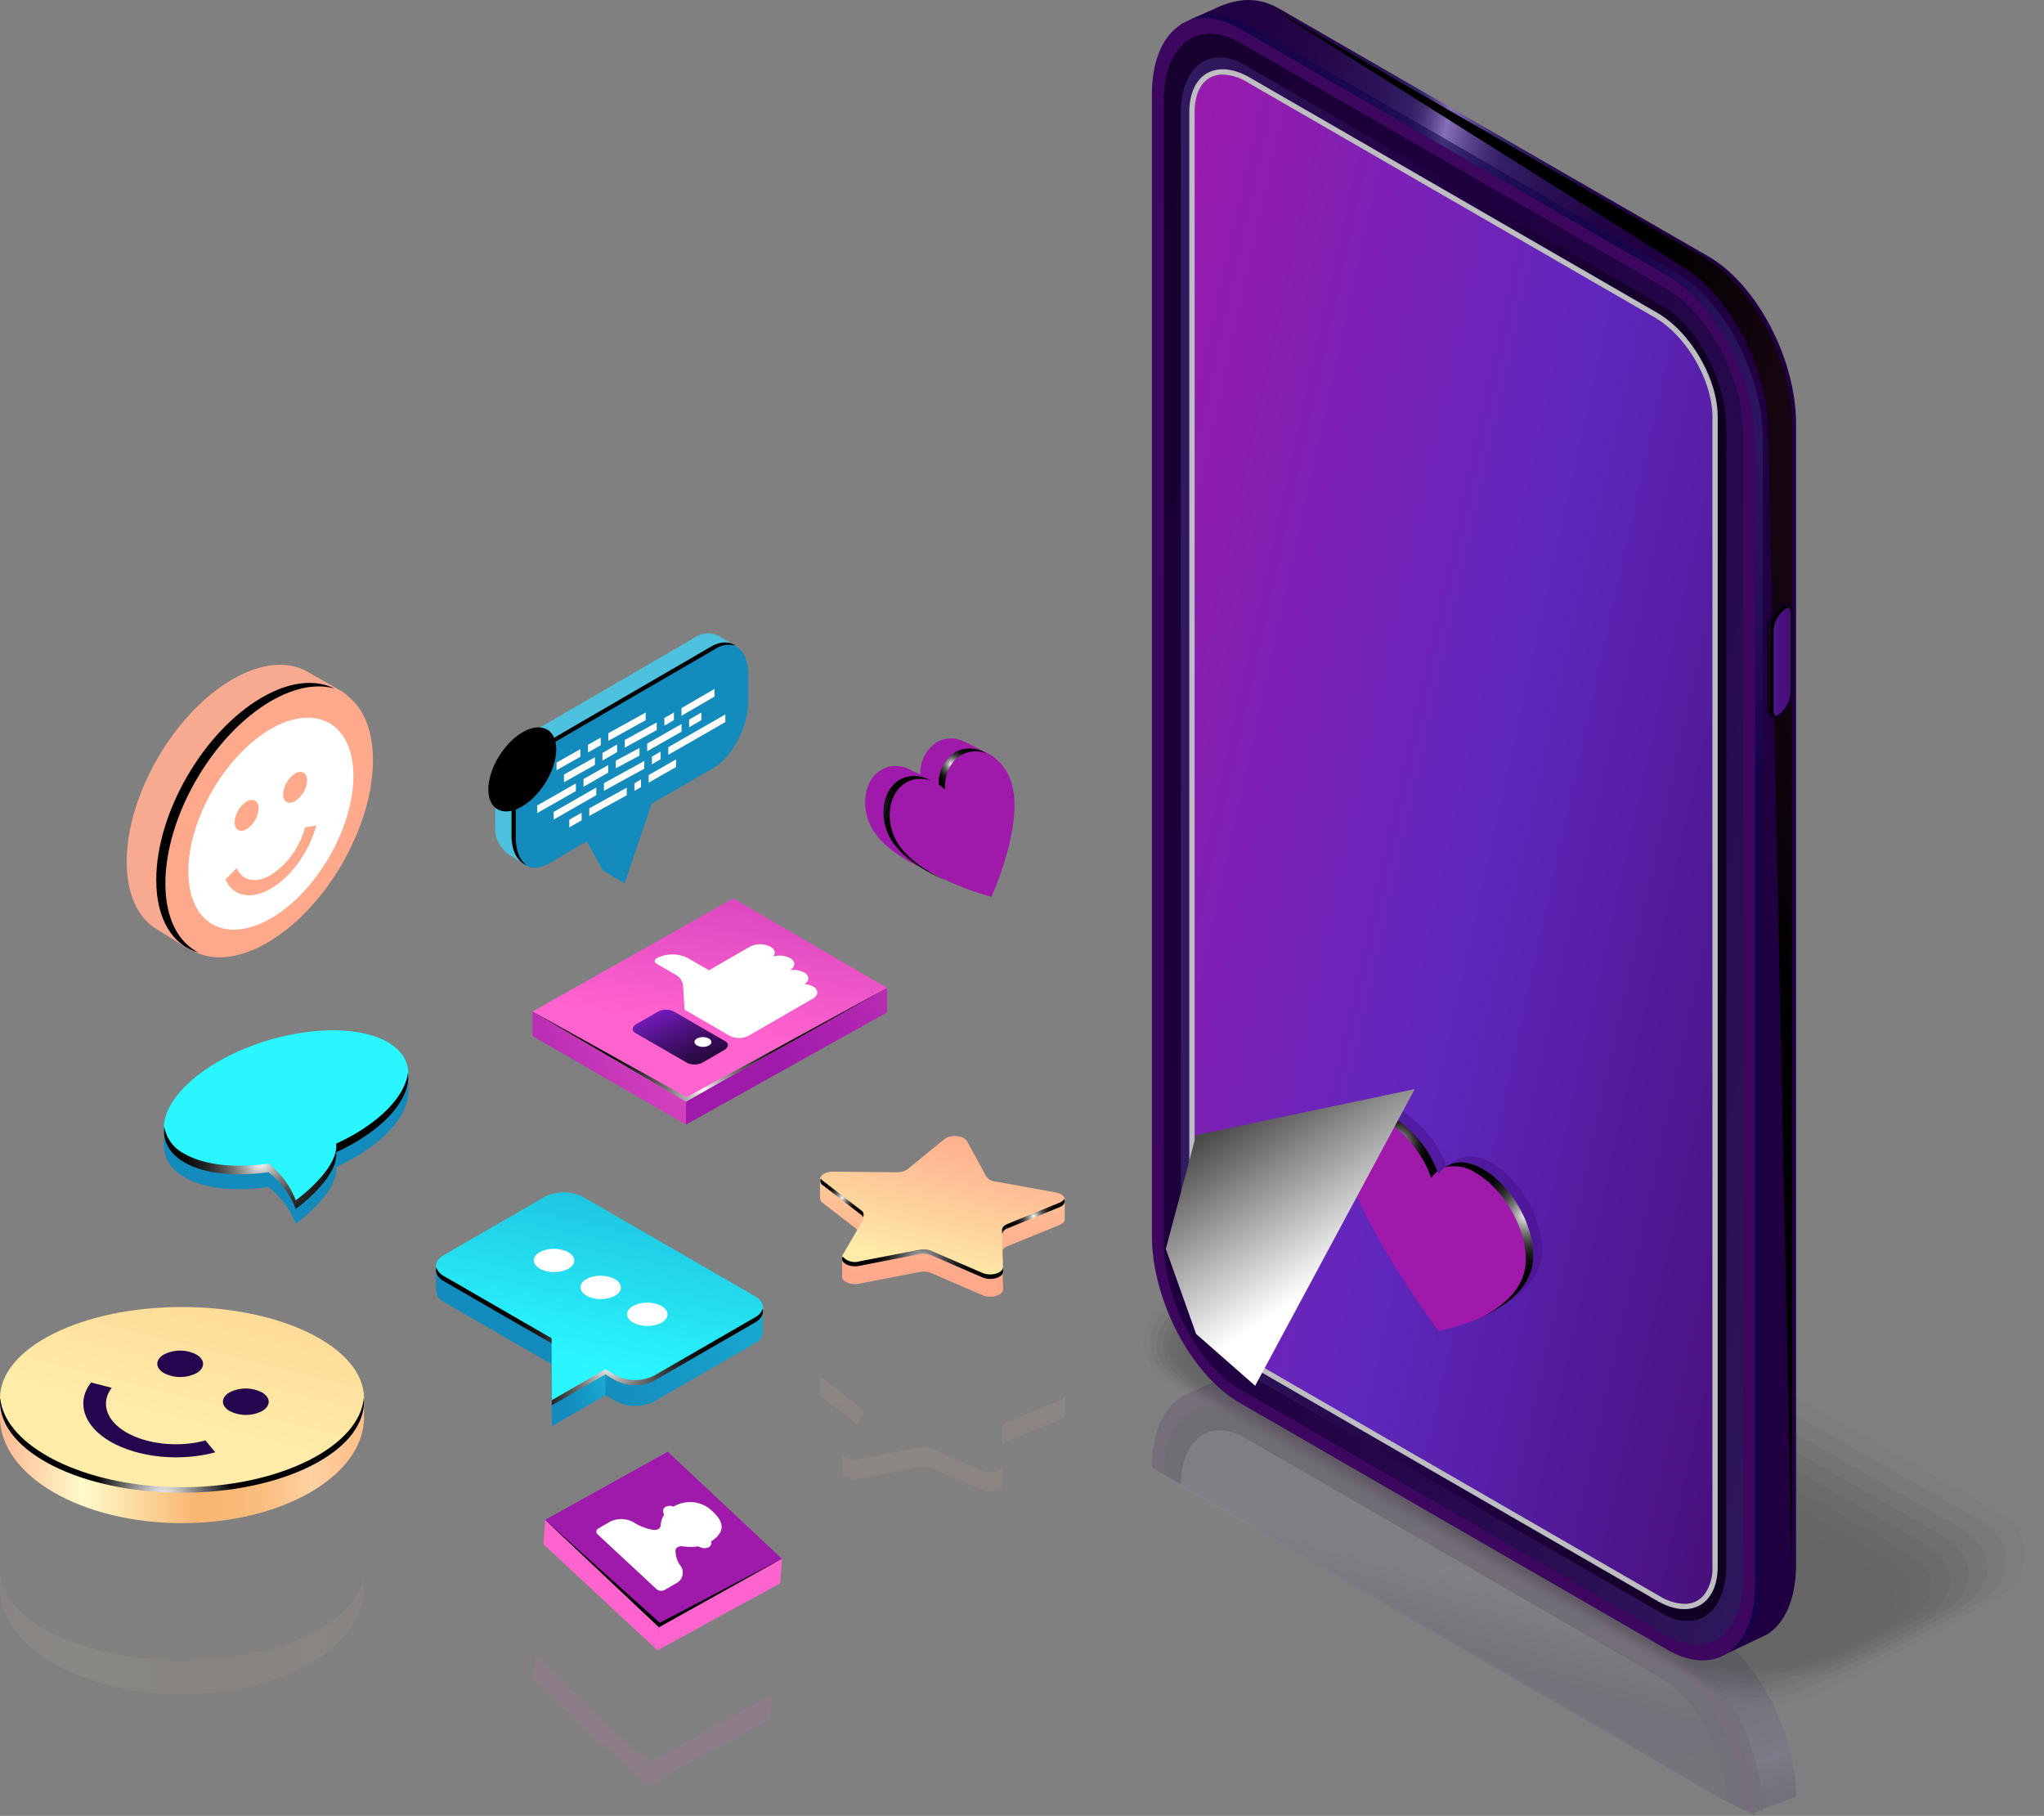<svg xmlns="http://www.w3.org/2000/svg" xmlns:xlink="http://www.w3.org/1999/xlink" width="354.663" height="315.068" viewBox="0 0 354.663 315.068">
  <rect x="0" y="0" width="354.663" height="315.068" fill="#808080" stroke="none"/>
  <defs>
    <linearGradient id="linear-gradient" x1="138.917" y1="0.885" x2="138.091" y2="0.03" gradientUnits="objectBoundingBox">
      <stop offset="0.035" stop-color="#f7aa90"/>
      <stop offset="0.232" stop-color="#f9b996"/>
      <stop offset="0.61" stop-color="#fee1a6"/>
      <stop offset="0.631" stop-color="#ffe4a7"/>
      <stop offset="0.874" stop-color="#f7aa90"/>
    </linearGradient>
    <linearGradient id="linear-gradient-2" x1="102.497" y1="0.586" x2="103.616" y2="0.005" gradientUnits="objectBoundingBox">
      <stop offset="0.035" stop-color="#ffa98c"/>
      <stop offset="0.317" stop-color="#feb892"/>
      <stop offset="0.86" stop-color="#fee0a3"/>
      <stop offset="1" stop-color="#feeca8"/>
    </linearGradient>
    <radialGradient id="radial-gradient" cx="0.244" cy="0.449" r="0.424" gradientTransform="matrix(-1.514, 0, 0, 1, 432.493, 0)" gradientUnits="objectBoundingBox">
      <stop offset="0" stop-color="#fff"/>
      <stop offset="0.066" stop-color="#d8d8d8"/>
      <stop offset="0.162" stop-color="#a5a5a5"/>
      <stop offset="0.262" stop-color="#797979"/>
      <stop offset="0.366" stop-color="#545454"/>
      <stop offset="0.473" stop-color="#353535"/>
      <stop offset="0.585" stop-color="#1d1d1d"/>
      <stop offset="0.704" stop-color="#0d0d0d"/>
      <stop offset="0.835" stop-color="#030303"/>
      <stop offset="1"/>
    </radialGradient>
    <linearGradient id="linear-gradient-3" x1="-23.507" y1="35.685" x2="-21.198" y2="34.747" gradientUnits="objectBoundingBox">
      <stop offset="0.035" stop-color="#9f19ab"/>
      <stop offset="0.244" stop-color="#ae24b0"/>
      <stop offset="0.645" stop-color="#d643bf"/>
      <stop offset="1" stop-color="#ff63ce"/>
    </linearGradient>
    <linearGradient id="linear-gradient-4" x1="-26.995" y1="25.618" x2="-23.662" y2="24.958" xlink:href="#linear-gradient-3"/>
    <linearGradient id="linear-gradient-5" x1="-23.441" y1="35.515" x2="-21.133" y2="34.577" xlink:href="#linear-gradient-3"/>
    <linearGradient id="linear-gradient-6" x1="-26.925" y1="25.499" x2="-23.592" y2="24.839" xlink:href="#linear-gradient-3"/>
    <linearGradient id="linear-gradient-7" x1="-11.502" y1="17.448" x2="-12.126" y2="19.053" xlink:href="#linear-gradient-3"/>
    <radialGradient id="radial-gradient-2" cx="0.415" cy="0.884" r="0.822" gradientTransform="matrix(0.453, 0.062, -0.036, 1.279, -5.532, -7.892)" xlink:href="#radial-gradient"/>
    <linearGradient id="linear-gradient-8" x1="0.339" y1="0.571" x2="2.458" y2="-0.363" xlink:href="#linear-gradient-3"/>
    <linearGradient id="linear-gradient-9" x1="-0.88" y1="0.92" x2="1.939" y2="0.062" xlink:href="#linear-gradient-3"/>
    <linearGradient id="linear-gradient-10" x1="1.075" y1="-1.413" x2="0.456" y2="0.645" xlink:href="#linear-gradient-3"/>
    <radialGradient id="radial-gradient-3" cx="0.435" cy="0.887" r="1.15" gradientTransform="translate(0.34) scale(0.321 1)" xlink:href="#radial-gradient"/>
    <linearGradient id="linear-gradient-11" x1="0.134" y1="0.045" x2="1.716" y2="2.012" gradientUnits="objectBoundingBox">
      <stop offset="0" stop-color="#7c1dc9"/>
      <stop offset="0.03" stop-color="#741bbc"/>
      <stop offset="0.162" stop-color="#55148b"/>
      <stop offset="0.297" stop-color="#3b0d60"/>
      <stop offset="0.433" stop-color="#25083d"/>
      <stop offset="0.57" stop-color="#150422"/>
      <stop offset="0.709" stop-color="#09020f"/>
      <stop offset="0.851" stop-color="#020003"/>
      <stop offset="1"/>
    </linearGradient>
    <linearGradient id="linear-gradient-12" x1="0.005" y1="0.5" x2="0.989" y2="0.5" gradientUnits="objectBoundingBox">
      <stop offset="0" stop-color="#ffbb96"/>
      <stop offset="0.227" stop-color="#fffbc9"/>
      <stop offset="0.54" stop-color="#f9b673"/>
      <stop offset="0.639" stop-color="#f9b876"/>
      <stop offset="0.725" stop-color="#fabe81"/>
      <stop offset="0.806" stop-color="#fcc892"/>
      <stop offset="0.859" stop-color="#fed2a3"/>
      <stop offset="0.97" stop-color="#ffc28c"/>
    </linearGradient>
    <linearGradient id="linear-gradient-13" x1="1.393" y1="-1.293" x2="0.448" y2="0.605" gradientUnits="objectBoundingBox">
      <stop offset="0.035" stop-color="#ffba78"/>
      <stop offset="0.395" stop-color="#fec986"/>
      <stop offset="1" stop-color="#feeca8"/>
    </linearGradient>
    <linearGradient id="linear-gradient-14" x1="-0.014" y1="0.502" x2="1.039" y2="0.502" xlink:href="#linear-gradient-12"/>
    <radialGradient id="radial-gradient-4" cx="0.302" cy="1.074" r="0.742" gradientTransform="translate(0.369) scale(0.261 1)" gradientUnits="objectBoundingBox">
      <stop offset="0" stop-color="#fff"/>
      <stop offset="1"/>
    </radialGradient>
    <linearGradient id="linear-gradient-16" x1="33.994" y1="11.417" x2="34.752" y2="10.416" gradientUnits="objectBoundingBox">
      <stop offset="0.035" stop-color="#9f19ab"/>
      <stop offset="0.164" stop-color="#ae24b0"/>
      <stop offset="0.412" stop-color="#d643bf"/>
      <stop offset="0.631" stop-color="#ff63ce"/>
      <stop offset="0.874" stop-color="#dc48c1"/>
    </linearGradient>
    <linearGradient id="linear-gradient-17" x1="32.963" y1="10.678" x2="35.241" y2="10.087" xlink:href="#linear-gradient-3"/>
    <radialGradient id="radial-gradient-5" cx="0.235" cy="0.383" r="0.539" gradientTransform="translate(0.065) scale(0.87 1)" xlink:href="#radial-gradient"/>
    <radialGradient id="radial-gradient-6" cx="0.005" cy="0.239" r="0.412" gradientTransform="translate(-0.332) scale(1.664 1)" xlink:href="#radial-gradient"/>
    <linearGradient id="linear-gradient-18" x1="125.927" y1="0.535" x2="127.489" y2="0.076" gradientUnits="objectBoundingBox">
      <stop offset="0.035" stop-color="#138bbd"/>
      <stop offset="0.226" stop-color="#169ac6"/>
      <stop offset="0.595" stop-color="#1ec2df"/>
      <stop offset="1" stop-color="#2af6ff"/>
    </linearGradient>
    <linearGradient id="linear-gradient-19" x1="774.894" y1="0.814" x2="778.785" y2="0.129" xlink:href="#linear-gradient-18"/>
    <linearGradient id="linear-gradient-20" x1="122.781" y1="-0.091" x2="123.407" y2="1.029" gradientUnits="objectBoundingBox">
      <stop offset="0" stop-color="#4ec1de"/>
      <stop offset="0.239" stop-color="#4cc4de"/>
      <stop offset="0.446" stop-color="#49cfde"/>
      <stop offset="0.64" stop-color="#43e0de"/>
      <stop offset="0.652" stop-color="#43e2de"/>
      <stop offset="0.771" stop-color="#3cabc7"/>
      <stop offset="0.838" stop-color="#3a91bd"/>
      <stop offset="0.88" stop-color="#3a95be"/>
      <stop offset="1" stop-color="#3ca0c3"/>
    </linearGradient>
    <radialGradient id="radial-gradient-7" cx="0.394" cy="0.502" r="0.501" gradientTransform="matrix(-0.992, 0, 0, 1, 263.328, 0)" xlink:href="#radial-gradient-4"/>
    <radialGradient id="radial-gradient-8" cx="0.5" cy="0.5" r="0.318" gradientTransform="matrix(-1.04, -0.543, -1.182, 1.478, 1936.239, 391.345)" gradientUnits="objectBoundingBox">
      <stop offset="0" stop-color="#972a74"/>
      <stop offset="0.041" stop-color="#8a266a"/>
      <stop offset="0.194" stop-color="#601a49"/>
      <stop offset="0.35" stop-color="#3d112f"/>
      <stop offset="0.507" stop-color="#22091a"/>
      <stop offset="0.667" stop-color="#0f040b"/>
      <stop offset="0.829" stop-color="#030102"/>
      <stop offset="1"/>
    </radialGradient>
    <linearGradient id="linear-gradient-21" x1="0.253" y1="0.568" x2="1.988" y2="-0.245" xlink:href="#linear-gradient-18"/>
    <linearGradient id="linear-gradient-22" x1="1.032" y1="-1.135" x2="0.383" y2="0.802" xlink:href="#linear-gradient-18"/>
    <linearGradient id="linear-gradient-23" x1="0.158" y1="0.598" x2="2.469" y2="-0.066" xlink:href="#linear-gradient-18"/>
    <radialGradient id="radial-gradient-9" cx="0.563" cy="0.703" r="0.911" gradientTransform="translate(0.289) scale(0.421 1)" xlink:href="#radial-gradient"/>
    <linearGradient id="linear-gradient-24" x1="148.281" y1="0.532" x2="149.977" y2="-0.174" xlink:href="#linear-gradient-18"/>
    <linearGradient id="linear-gradient-25" x1="84.571" y1="-58.239" x2="83.783" y2="-56.149" xlink:href="#linear-gradient-18"/>
    <linearGradient id="linear-gradient-26" x1="0.528" y1="0.842" x2="0.465" y2="-0.346" xlink:href="#linear-gradient-2"/>
    <linearGradient id="linear-gradient-27" x1="0.734" y1="-0.124" x2="0.278" y2="0.853" xlink:href="#linear-gradient-2"/>
    <linearGradient id="linear-gradient-28" x1="1.472" y1="0.822" x2="-0.378" y2="-0.348" xlink:href="#linear-gradient-2"/>
    <linearGradient id="linear-gradient-29" x1="0.528" y1="0.832" x2="0.394" y2="-0.405" xlink:href="#linear-gradient-2"/>
    <linearGradient id="linear-gradient-30" x1="0.509" y1="0.924" x2="0.474" y2="-0.452" xlink:href="#linear-gradient-2"/>
    <linearGradient id="linear-gradient-31" x1="0.524" y1="0.78" x2="0.449" y2="-0.246" xlink:href="#linear-gradient-2"/>
    <radialGradient id="radial-gradient-10" cx="0.5" cy="0.5" r="0.533" gradientTransform="translate(0.056) scale(0.888 1)" xlink:href="#radial-gradient"/>
    <radialGradient id="radial-gradient-11" cx="0.5" cy="0.5" r="0.726" gradientTransform="translate(0.221) scale(0.558 1)" xlink:href="#radial-gradient"/>
    <radialGradient id="radial-gradient-12" cx="0.5" cy="0.5" r="1.955" gradientTransform="translate(0.408) scale(0.184 1)" xlink:href="#radial-gradient"/>
    <radialGradient id="radial-gradient-13" cx="0.311" cy="0.662" r="0.725" gradientTransform="translate(0.221) scale(0.559 1)" xlink:href="#radial-gradient"/>
    <linearGradient id="linear-gradient-32" x1="0.502" y1="0.479" x2="0.852" y2="1.332" gradientUnits="objectBoundingBox">
      <stop offset="0.056" stop-color="#200041"/>
      <stop offset="0.181" stop-color="#210143"/>
      <stop offset="0.243" stop-color="#25084a"/>
      <stop offset="0.291" stop-color="#2c1357"/>
      <stop offset="0.313" stop-color="#311b61"/>
      <stop offset="0.357" stop-color="#341e65"/>
      <stop offset="0.405" stop-color="#3e2672"/>
      <stop offset="0.455" stop-color="#503588"/>
      <stop offset="0.506" stop-color="#684aa6"/>
      <stop offset="0.53" stop-color="#7656b8"/>
      <stop offset="0.537" stop-color="#6e4fae"/>
      <stop offset="0.562" stop-color="#53388c"/>
      <stop offset="0.586" stop-color="#402874"/>
      <stop offset="0.608" stop-color="#351e66"/>
      <stop offset="0.626" stop-color="#311b61"/>
      <stop offset="0.672" stop-color="#2a1054"/>
      <stop offset="0.749" stop-color="#220446"/>
      <stop offset="0.813" stop-color="#200041"/>
      <stop offset="1" stop-color="#200041"/>
    </linearGradient>
    <radialGradient id="radial-gradient-14" cx="0.971" cy="0.218" r="0.377" gradientTransform="translate(0.148) scale(0.704 1)" gradientUnits="objectBoundingBox">
      <stop offset="0" stop-color="#af8afc"/>
      <stop offset="1" stop-color="#10054d"/>
    </radialGradient>
    <linearGradient id="linear-gradient-33" x1="0.894" y1="0.652" x2="-0.989" y2="-0.184" gradientUnits="objectBoundingBox">
      <stop offset="0.187" stop-color="#3d065f"/>
      <stop offset="0.934" stop-color="#3d065f"/>
    </linearGradient>
    <linearGradient id="linear-gradient-34" x1="0.72" y1="1.205" x2="0.186" y2="-0.42" gradientUnits="objectBoundingBox">
      <stop offset="0" stop-color="#311b61"/>
      <stop offset="0.203" stop-color="#290e52"/>
      <stop offset="0.495" stop-color="#200041"/>
      <stop offset="1" stop-color="#0f001f"/>
    </linearGradient>
    <linearGradient id="linear-gradient-35" x1="0.555" y1="0.407" x2="0.477" y2="0.601" gradientUnits="objectBoundingBox">
      <stop offset="0.121" stop-color="#a499bd"/>
      <stop offset="0.39" stop-color="#83729e"/>
      <stop offset="0.8" stop-color="#543d72"/>
      <stop offset="1" stop-color="#432962"/>
    </linearGradient>
    <linearGradient id="linear-gradient-36" x1="-0.203" y1="0.032" x2="0.701" y2="0.616" gradientUnits="objectBoundingBox">
      <stop offset="0.056" stop-color="#200041"/>
      <stop offset="0.258" stop-color="#210143"/>
      <stop offset="0.357" stop-color="#25084a"/>
      <stop offset="0.434" stop-color="#2c1357"/>
      <stop offset="0.47" stop-color="#311b61"/>
      <stop offset="0.482" stop-color="#351f65"/>
      <stop offset="0.495" stop-color="#422c72"/>
      <stop offset="0.509" stop-color="#574188"/>
      <stop offset="0.523" stop-color="#755fa6"/>
      <stop offset="0.53" stop-color="#8770b8"/>
      <stop offset="0.537" stop-color="#7d66ae"/>
      <stop offset="0.562" stop-color="#5c458c"/>
      <stop offset="0.586" stop-color="#442e74"/>
      <stop offset="0.608" stop-color="#351f66"/>
      <stop offset="0.626" stop-color="#311b61"/>
      <stop offset="0.672" stop-color="#2a1054"/>
      <stop offset="0.749" stop-color="#220446"/>
      <stop offset="0.813" stop-color="#200041"/>
      <stop offset="1" stop-color="#200041"/>
    </linearGradient>
    <radialGradient id="radial-gradient-15" cx="1.249" cy="0.28" r="0.675" gradientTransform="translate(-1.006) scale(3.012 1)" gradientUnits="objectBoundingBox">
      <stop offset="0" stop-color="#711f56"/>
      <stop offset="0.161" stop-color="#6b1d51"/>
      <stop offset="0.363" stop-color="#5c1946"/>
      <stop offset="0.585" stop-color="#421232"/>
      <stop offset="0.821" stop-color="#1f0818"/>
      <stop offset="1"/>
    </radialGradient>
    <radialGradient id="radial-gradient-16" cx="0.971" cy="0.218" r="0.377" gradientTransform="translate(-0.861) scale(2.722 1)" xlink:href="#radial-gradient-14"/>
    <linearGradient id="linear-gradient-37" x1="1.066" y1="0.565" x2="-1.768" y2="0.239" xlink:href="#linear-gradient-33"/>
    <linearGradient id="linear-gradient-38" x1="1.128" y1="0.977" x2="-0.371" y2="-0.162" xlink:href="#linear-gradient-34"/>
    <linearGradient id="linear-gradient-39" x1="0" y1="0.5" x2="1" y2="0.5" xlink:href="#linear-gradient-34"/>
    <linearGradient id="linear-gradient-40" x1="-0.133" y1="0.086" x2="1.438" y2="1.114" gradientUnits="objectBoundingBox">
      <stop offset="0.01" stop-color="#9f19ab"/>
      <stop offset="0.429" stop-color="#5f27bd"/>
      <stop offset="0.904" stop-color="#3d065f"/>
    </linearGradient>
    <linearGradient id="linear-gradient-41" x1="-140.048" y1="506.206" x2="-136.4" y2="506.206" xlink:href="#linear-gradient-34"/>
    <linearGradient id="linear-gradient-42" x1="1.698" y1="0.51" x2="-1.513" y2="0.484" gradientUnits="objectBoundingBox">
      <stop offset="0" stop-color="#3d065f"/>
      <stop offset="1" stop-color="#5f27bd"/>
    </linearGradient>
    <radialGradient id="radial-gradient-17" cx="0.091" cy="0.249" r="0.359" gradientTransform="translate(-2.353) scale(5.705 1)" xlink:href="#radial-gradient-15"/>
    <linearGradient id="linear-gradient-43" x1="192.901" y1="0.611" x2="195.01" y2="0.068" gradientUnits="objectBoundingBox">
      <stop offset="0.096" stop-color="#45108a"/>
      <stop offset="1" stop-color="#7c1dc9"/>
    </linearGradient>
    <linearGradient id="linear-gradient-44" x1="192.995" y1="0.611" x2="195.105" y2="0.068" xlink:href="#linear-gradient-3"/>
    <radialGradient id="radial-gradient-18" cx="0.5" cy="0.5" r="0.554" gradientTransform="translate(0.086) scale(0.828 1)" xlink:href="#radial-gradient"/>
    <radialGradient id="radial-gradient-19" cx="0.737" cy="0.355" r="0.407" gradientTransform="translate(-0.375) scale(1.751 1)" xlink:href="#radial-gradient"/>
    <linearGradient id="linear-gradient-45" x1="0.679" y1="0.626" x2="0.224" y2="-0.196" gradientTransform="matrix(1, 0, 0, 1, 0, 0)" xlink:href="#radial-gradient-4"/>
  </defs>
  <g id="Group_23" data-name="Group 23" transform="translate(-269.836 -59.14)">
    <g id="Group_22" data-name="Group 22">
      <g id="Group_6" data-name="Group 6">
        <g id="Group_5" data-name="Group 5">
          <path id="Path_34" data-name="Path 34" d="M291.821,208.67c0,5.684,1.961,9.71,5.15,11.659.1.058,5.447,3.378,5.545,3.433,3.318,1.855,1.2-2.355,6.234-5.264,10.141-5.854,18.361-20.032,18.361-31.668,0-5.754,5.319-5.8,2.061-7.721-.091-.054-6.081-3.474-6.174-3.524-3.309-1.792-7.831-1.462-12.817,1.417C300.041,182.856,291.821,197.035,291.821,208.67Z" fill="url(#linear-gradient)"/>
          <ellipse id="Ellipse_1" data-name="Ellipse 1" cx="25.885" cy="14.944" rx="25.885" ry="14.944" transform="translate(290.224 216.455) rotate(-59.69)" fill="url(#linear-gradient-2)"/>
          <path id="Path_35" data-name="Path 35" d="M315.307,180.141c4.861-2.806,9.278-3.184,12.562-1.542-3.062-.856-6.861-.217-10.976,2.159-10.14,5.855-18.36,20.033-18.36,31.669,0,6.058,2.231,10.226,5.8,12.01-4.483-1.254-7.385-5.713-7.385-12.627C296.947,200.174,305.167,186,315.307,180.141Z" fill="url(#radial-gradient)" style="mix-blend-mode: color-dodge;isolation: isolate"/>
        </g>
        <path id="Path_36" data-name="Path 36" d="M316.836,185.617c-7.895,4.558-14.318,15.637-14.318,24.7s6.423,12.722,14.318,8.164,14.319-15.637,14.319-24.7S324.731,181.059,316.836,185.617Zm4.212,7.732c1.15-.664,2.082-.132,2.082,1.187a4.588,4.588,0,0,1-2.082,3.592c-1.15.664-2.083.133-2.083-1.187A4.589,4.589,0,0,1,321.048,193.349Zm-8.423,4.863c1.15-.664,2.082-.133,2.082,1.187a4.588,4.588,0,0,1-2.082,3.592c-1.15.665-2.083.133-2.083-1.187A4.589,4.589,0,0,1,312.625,198.212Zm4.175,15.129c-3.436,1.984-6.58,1.329-7.824-1.628l1.923-1.966c.937,2.231,3.309,2.724,5.9,1.228a14.157,14.157,0,0,0,5.964-8.27l1.942-.328C323.519,206.89,320.342,211.3,316.8,213.341Z" fill="#fff"/>
      </g>
      <g id="Group_9" data-name="Group 9">
        <g id="Group_8" data-name="Group 8">
          <g id="Group_7" data-name="Group 7">
            <path id="Path_37" data-name="Path 37" d="M384.148,341.464l-.249,4.026,21.332-11.655.263-4.26Z" fill="url(#linear-gradient-3)"/>
            <path id="Path_38" data-name="Path 38" d="M384.174,341.468l-.249,4.026-19.763-18.4.263-4.26Z" fill="url(#linear-gradient-4)"/>
            <path id="Path_39" data-name="Path 39" d="M382.383,365.005l-.249,4.026,21.332-11.655.263-4.26Z" opacity="0.1" fill="url(#linear-gradient-5)"/>
            <path id="Path_40" data-name="Path 40" d="M382.409,365.009l-.249,4.027-19.763-18.4.263-4.26Z" opacity="0.1" fill="url(#linear-gradient-6)"/>
            <path id="Path_41" data-name="Path 41" d="M364.425,322.837l19.749,18.631,21.321-11.892-19.8-18.555Z" fill="url(#linear-gradient-7)"/>
          </g>
        </g>
        <path id="Path_42" data-name="Path 42" d="M405.494,329.576,384.322,340.7l-19.9-17.862,19.749,18.631Z" fill="url(#radial-gradient-2)" style="mix-blend-mode: color-dodge;isolation: isolate"/>
        <path id="Path_43" data-name="Path 43" d="M387.874,330.745a4.369,4.369,0,0,1-.831-2.568c.014-.512.609-.837,1.292-.742a9.361,9.361,0,0,0,2.69,0,1.973,1.973,0,0,0,1.721.2c.47-.272.643-.7.45-1.032,1.879-1.217,2.827-2.858.388-5.127a5.539,5.539,0,0,0-6.888-.92,1.592,1.592,0,0,0-1.473.08.891.891,0,0,0-.134,1.274,3.985,3.985,0,0,0-.627,1.918c-.033.509-.6.857-1.286.747a8.814,8.814,0,0,1-3.211-1.192,4.353,4.353,0,0,0-4.254-.233l-2.077,1.2a.614.614,0,0,0-.06,1.043l10.142,9.435a1.262,1.262,0,0,0,1.4.2l2.077-1.2A2.045,2.045,0,0,0,387.874,330.745Z" fill="#fff"/>
      </g>
      <g id="Group_12" data-name="Group 12">
        <g id="Group_11" data-name="Group 11">
          <g id="Group_10" data-name="Group 10">
            <path id="Path_44" data-name="Path 44" d="M388.837,250.27v4.006l34.916-19.489v-4.238Z" fill="url(#linear-gradient-8)"/>
            <path id="Path_45" data-name="Path 45" d="M388.87,250.27v4.006l-26.633-15.387v-4.238Z" fill="url(#linear-gradient-9)"/>
            <path id="Path_46" data-name="Path 46" d="M362.237,234.651,388.87,250.27l34.883-19.721-26.691-15.537Z" fill="url(#linear-gradient-10)"/>
          </g>
        </g>
        <path id="Path_47" data-name="Path 47" d="M423.753,230.549,389,249.491l-26.761-14.84L388.87,250.27Z" fill="url(#radial-gradient-3)" style="mix-blend-mode: color-dodge;isolation: isolate"/>
        <path id="Path_48" data-name="Path 48" d="M403.523,223.4h0a3.946,3.946,0,0,0-3.571-.006l-7.091,4.094-3.638-2.1a5.983,5.983,0,0,0-5.412-.009h0a.527.527,0,0,0,.006,1l3.075,1.776a2.561,2.561,0,0,1,1.459,1.925l.279,4.248,7.836,4.524a3.579,3.579,0,0,0,3.236.006l3.837-2.216,4.783-2.762,2.56-1.478c.953-.55,1.047-1.448.143-2.032a3.43,3.43,0,0,0-1.615-.481c.931-.57.911-1.469-.06-2.03a3.933,3.933,0,0,0-2.486-.375l.027-.015c.973-.562,1.048-1.484.1-2.064a3.977,3.977,0,0,0-3-.3C404.479,224.555,404.323,223.863,403.523,223.4Z" fill="#fff"/>
        <path id="Path_49" data-name="Path 49" d="M395.466,241.352l-3.655,2.11a3.013,3.013,0,0,1-2.713.112l-9.011-5.2c-.7-.4-.608-1.1.2-1.566l3.655-2.111a3.015,3.015,0,0,1,2.713-.112l9.011,5.2C396.356,240.187,396.269,240.888,395.466,241.352Z" fill="url(#linear-gradient-11)"/>
      </g>
      <g id="Group_14" data-name="Group 14">
        <path id="Path_50" data-name="Path 50" d="M333,301.612H269.837v3.156l.011-.5c0,.085-.011.668-.011.754,0,10.156,14.139,18.39,31.58,18.39S333,315.178,333,305.022c0-.086-.009-.669-.011-.754H333Z" fill="url(#linear-gradient-12)"/>
        <ellipse id="Ellipse_2" data-name="Ellipse 2" cx="31.581" cy="15.827" rx="31.581" ry="15.827" transform="translate(269.837 285.912)" fill="url(#linear-gradient-13)"/>
        <g id="Group_13" data-name="Group 13" opacity="0.1">
          <path id="Path_51" data-name="Path 51" d="M333,331.4v-.124h-.006C332.993,331.321,333,331.362,333,331.4Z" fill="url(#linear-gradient-14)"/>
          <path id="Path_52" data-name="Path 52" d="M333,331.408c0,8.74-14.141,15.825-31.581,15.825s-31.58-7.086-31.58-15.827c0-.043.005-.084.006-.127h-.007v3.155l.012-.5c0,.085-.012.669-.012.754,0,10.157,14.14,18.391,31.581,18.391S333,344.845,333,334.688c0-.085-.009-.669-.011-.754H333Z" opacity="0.7" fill="url(#linear-gradient-12)"/>
        </g>
        <path id="Path_53" data-name="Path 53" d="M301.418,317.183c-16.991,0-30.841-7.123-31.547-15.55-.019.223-.034.448-.034.674,0,8.742,14.139,15.828,31.581,15.828S333,311.049,333,302.307c0-.226-.015-.451-.034-.674C332.258,310.06,318.408,317.183,301.418,317.183Z" fill="url(#radial-gradient-4)" style="mix-blend-mode: color-dodge;isolation: isolate"/>
        <path id="Path_54" data-name="Path 54" d="M315.29,300.728c1.555.9,1.563,2.35.017,3.242a6.2,6.2,0,0,1-5.615-.01c-1.556-.9-1.564-2.349-.018-3.242A6.209,6.209,0,0,1,315.29,300.728Z" fill="#25054d"/>
        <path id="Path_55" data-name="Path 55" d="M303.9,294.151c1.556.9,1.564,2.35.018,3.242a6.206,6.206,0,0,1-5.616-.01c-1.555-.9-1.563-2.35-.017-3.242A6.2,6.2,0,0,1,303.9,294.151Z" fill="#25054d"/>
        <path id="Path_56" data-name="Path 56" d="M289,309.272c-4.647-2.683-6.007-6.808-3.384-10.265l3.6.923c-1.979,2.606-.953,5.718,2.553,7.742,3.613,2.086,9.126,2.646,13.718,1.393l1.7,2.053C301.1,312.78,293.793,312.038,289,309.272Z" fill="#25054d"/>
      </g>
      <g id="Group_15" data-name="Group 15">
        <path id="Path_57" data-name="Path 57" d="M440.05,193.656l1.328-3.723s-4.081-2.094-4.637-2.3a5.091,5.091,0,0,0-4.1.139,6.229,6.229,0,0,0-3.1,5.742l-1.341-.616c-.387-.226-1.328-.611-1.328-.611v.017a5.033,5.033,0,0,0-3.809.24c-2.988,1.487-4,5.812-2.261,9.659,1.14,2.523,3.693,4.6,6.5,6.237l0,.056,6.335,3.179.188-.529c1.461.482,2.414.726,2.414.726S441.17,201.012,440.05,193.656Z" fill="url(#linear-gradient-16)"/>
        <path id="Path_58" data-name="Path 58" d="M436.408,189.668c-2.082,1.037-3.2,3.453-3.1,6.124-1.909-1.771-4.4-2.389-6.482-1.353-2.988,1.488-4,5.813-2.261,9.659,3.178,7.031,17.309,10.642,17.309,10.642s6.272-13.77,3.094-20.8C443.228,190.093,439.4,188.18,436.408,189.668Z" fill="url(#linear-gradient-17)"/>
        <path id="Path_59" data-name="Path 59" d="M433.807,196.125c-.1-2.671,1.019-5.087,3.1-6.124a5.077,5.077,0,0,1,4.008-.172,5.333,5.333,0,0,0-5.091-.328,6.241,6.241,0,0,0-3.1,5.8A7.731,7.731,0,0,1,433.807,196.125Z" fill="url(#radial-gradient-5)" style="mix-blend-mode: color-dodge;isolation: isolate"/>
        <path id="Path_60" data-name="Path 60" d="M425.064,204.432c-1.739-3.847-.727-8.172,2.261-9.659a5.068,5.068,0,0,1,4.008-.167,5.329,5.329,0,0,0-5.091-.333c-2.988,1.487-4,5.812-2.262,9.659,1.624,3.592,6.106,6.289,10.1,8.07C430.39,210.231,426.542,207.7,425.064,204.432Z" fill="url(#radial-gradient-6)" style="mix-blend-mode: color-dodge;isolation: isolate"/>
      </g>
      <g id="Group_17" data-name="Group 17">
        <path id="Path_61" data-name="Path 61" d="M365.067,188.156l28.476-16.534c3.389-1.957,6.136.12,6.136,4.639v4.455c0,4.518-2.747,9.768-6.136,11.725l-10.625,6.132-4.7,13.833-4.7-8.407-8.458,4.976c-3.389,1.957-6.136-.12-6.136-4.639v-4.454C358.931,195.363,361.678,190.113,365.067,188.156Z" fill="url(#linear-gradient-18)"/>
        <path id="Path_62" data-name="Path 62" d="M371.614,205.1l1.911-1.1,4.7,8.406-3.769-2.221Z" fill="url(#linear-gradient-19)"/>
        <path id="Path_63" data-name="Path 63" d="M361.9,186.3l28.475-16.534a4.009,4.009,0,0,1,3.834-.415l.033-.036,3.354,1.969-.012.041a3.9,3.9,0,0,0-4.046.295l-28.476,16.534c-3.389,1.957-6.137,7.206-6.137,11.726v4.454c0,2.2.653,3.809,1.709,4.669l-1.87-1.232a5.523,5.523,0,0,1-3-5.291v-4.455C355.768,193.508,358.516,188.259,361.9,186.3Z" fill="url(#linear-gradient-20)"/>
        <path id="Path_64" data-name="Path 64" d="M364.723,187.869,393.2,171.335c1.684-.972,3.208-.947,4.317-.124a4.145,4.145,0,0,0-3.57.526l-28.476,16.534c-3.389,1.957-6.137,7.206-6.137,11.725v4.455c0,2.274.7,3.928,1.821,4.762-1.552-.588-2.567-2.423-2.567-5.164V199.6C358.586,195.075,361.333,189.826,364.723,187.869Z" fill="url(#radial-gradient-7)" style="mix-blend-mode: color-dodge;isolation: isolate"/>
        <path id="Path_65" data-name="Path 65" d="M356.568,190.115c-2.444,3.782-2.682,7.974-.533,9.363s5.873-.552,8.316-4.333,2.682-7.974.533-9.362S359.011,186.334,356.568,190.115Z" fill="url(#radial-gradient-8)" style="mix-blend-mode: color-dodge;isolation: isolate"/>
        <g id="Group_16" data-name="Group 16">
          <path id="Path_66" data-name="Path 66" d="M372.081,199.381l6.506-3.584v1.328l-6.506,3.584Z" fill="#fff"/>
          <path id="Path_67" data-name="Path 67" d="M381.869,184.091l-6.482,3.592v-1.328l6.482-3.592Z" fill="#fff"/>
          <path id="Path_68" data-name="Path 68" d="M381.629,191.178v1.328l-7,3.841v-1.328Z" fill="#fff"/>
          <path id="Path_69" data-name="Path 69" d="M374.371,191.1v-1.328l2.54-1.466v1.328Z" fill="#fff"/>
          <path id="Path_70" data-name="Path 70" d="M370.533,189.116v1.328L366.4,192.78v-1.328Z" fill="#fff"/>
          <path id="Path_71" data-name="Path 71" d="M383.786,185.811l-5.548,3.052v-1.328l5.548-3.052Z" fill="#fff"/>
          <path id="Path_72" data-name="Path 72" d="M376.689,192.445v-1.328l4.11-2.206v1.328Z" fill="#fff"/>
          <path id="Path_73" data-name="Path 73" d="M379.915,196.366v-1.328l1.143-.664V195.7Z" fill="#fff"/>
          <path id="Path_74" data-name="Path 74" d="M375.362,191.872V193.2l-4.276,2.436v-1.328Z" fill="#fff"/>
          <path id="Path_75" data-name="Path 75" d="M382.956,191.747v-1.328l1.511-.881v1.328Z" fill="#fff"/>
          <path id="Path_76" data-name="Path 76" d="M373.064,190.522v1.328l-5.369,3.005v-1.328Z" fill="#fff"/>
          <path id="Path_77" data-name="Path 77" d="M370.754,201.469l-2.138,1.224v-1.328l2.138-1.224Z" fill="#fff"/>
          <path id="Path_78" data-name="Path 78" d="M374.079,188.438l-2.219,1.255v-1.328l2.219-1.255Z" fill="#fff"/>
          <path id="Path_79" data-name="Path 79" d="M388.079,182l5.733-3.331V180l-5.733,3.331Z" fill="#fff"/>
          <path id="Path_80" data-name="Path 80" d="M389.407,184l2.12-1.236v1.328l-2.12,1.236Z" fill="#fff"/>
          <path id="Path_81" data-name="Path 81" d="M385.795,188.777l9.9-5.684v1.328l-9.9,5.684Z" fill="#fff"/>
          <path id="Path_82" data-name="Path 82" d="M382.127,188.155l5.973-3.4v1.328l-5.973,3.4Z" fill="#fff"/>
          <path id="Path_83" data-name="Path 83" d="M382.385,194.942v-1.328l4.755-2.723v1.328Z" fill="#fff"/>
          <path id="Path_84" data-name="Path 84" d="M386.772,184.083l-1.659.961v-1.328l1.659-.961Z" fill="#fff"/>
          <path id="Path_85" data-name="Path 85" d="M369.759,196.393l-6.709,3.822v-1.328l6.709-3.822Z" fill="#fff"/>
          <path id="Path_86" data-name="Path 86" d="M373.3,197.107l-7.391,4.228v-1.328l7.391-4.228Z" fill="#fff"/>
        </g>
      </g>
      <g id="Group_18" data-name="Group 18">
        <path id="Path_87" data-name="Path 87" d="M402.208,290.144v-4.035l-3.119,1.234-28.108-16.228a7.314,7.314,0,0,0-6.616-.012l-16.54,9.55-2.319-1.73v4.072a2.25,2.25,0,0,0,1.359,2.044l18.668,10.778.058,10.744,9.275-5.355,1.867,1.077a7.313,7.313,0,0,0,6.617.012l17.52-10.115A2.215,2.215,0,0,0,402.208,290.144Z" fill="url(#linear-gradient-21)"/>
        <path id="Path_88" data-name="Path 88" d="M400.85,284.049,370.981,266.8a7.314,7.314,0,0,0-6.616-.012l-17.521,10.116c-1.821,1.051-1.812,2.762.021,3.82l18.668,10.778.058,10.744,9.276-5.355,1.866,1.077a7.313,7.313,0,0,0,6.617.012l17.52-10.115C402.692,286.817,402.682,285.107,400.85,284.049Z" fill="url(#linear-gradient-22)"/>
        <path id="Path_89" data-name="Path 89" d="M369.484,277.844c.007,1.119-1.56,2.023-3.5,2.02s-3.514-.914-3.52-2.033,1.56-2.023,3.5-2.019S369.478,276.725,369.484,277.844Z" fill="#fff"/>
        <ellipse id="Ellipse_3" data-name="Ellipse 3" cx="2.026" cy="3.509" rx="2.026" ry="3.509" transform="translate(370.545 284.515) rotate(-89.69)" fill="#fff"/>
        <path id="Path_90" data-name="Path 90" d="M385.663,287.185c.006,1.119-1.56,2.023-3.5,2.019s-3.514-.913-3.52-2.032,1.56-2.023,3.5-2.02S385.657,286.066,385.663,287.185Z" fill="#fff"/>
        <path id="Path_91" data-name="Path 91" d="M374.867,296.895v4.311l-9.275,5.355V302.25Z" fill="url(#linear-gradient-23)"/>
        <path id="Path_92" data-name="Path 92" d="M400.87,287.689,383.35,297.8a7.316,7.316,0,0,1-6.617-.012l-1.867-1.078-9.275,5.355-.058-10.744-18.668-10.778a2.625,2.625,0,0,1-1.306-1.478c-.247.836.184,1.728,1.306,2.376l18.668,10.778.058,10.744,9.275-5.355,1.867,1.078a7.316,7.316,0,0,0,6.617.012l17.52-10.116c1.1-.636,1.523-1.513,1.286-2.342A2.606,2.606,0,0,1,400.87,287.689Z" fill="url(#radial-gradient-9)" style="mix-blend-mode: color-dodge;isolation: isolate"/>
      </g>
      <path id="Path_93" data-name="Path 93" d="M298.273,257.872v-3.148l.862-.2c1.349-2.755,4.258-5.625,8.559-8.108,9.737-5.622,22.91-7.132,29.422-3.372a7.912,7.912,0,0,1,2.491,2.164l1.112-.257v3.362l-.032.007c.134,3.7-3.174,8.11-9.411,11.711-1,.579-2.046,1.113-3.112,1.6.478,4.439-7.01,9.839-7.01,9.839a14.8,14.8,0,0,0-4.728-6.377c-5.73.817-11.1.312-14.572-1.693-2.349-1.356-3.5-3.214-3.573-5.3l-.008,0Z" fill="url(#linear-gradient-24)"/>
      <path id="Path_94" data-name="Path 94" d="M301.854,260.331c-6.512-3.76-3.9-11.365,5.84-16.987s22.91-7.132,29.422-3.372,3.9,11.365-5.84,16.987c-1,.579-2.046,1.113-3.112,1.6.478,4.438-7.01,9.838-7.01,9.838a14.8,14.8,0,0,0-4.727-6.377C310.7,262.841,305.327,262.336,301.854,260.331Z" fill="url(#linear-gradient-25)"/>
      <g id="Group_21" data-name="Group 21">
        <path id="Path_95" data-name="Path 95" d="M454.579,270.509v-3.266l-5.807,1.392-6.33-1.146a2.068,2.068,0,0,1-1.475-.852l-3.317-6.106c-.556-1.022-2.9-1.24-3.961-.369l-6.36,5.2a2.974,2.974,0,0,1-1.85.542l-11.064-.1-.059,0-2.241-2.241v3.416l.045.026a.955.955,0,0,0,.447.856L419.252,273a.881.881,0,0,1,.331,1.187l-1.983,3.4-1.636-.268v3.175a.73.73,0,0,0,0,.312v.059l.016-.008c.222.736,1.549,1.278,2.926,1.011l10.467-2.033a3.64,3.64,0,0,1,2.055.192l8.888,3.836c1.488.643,3.6.026,3.565-1.044l-.176-6.387c-.011-.425.34-.824.939-1.069l9.013-3.671C454.372,271.4,454.658,270.943,454.579,270.509Z" fill="url(#linear-gradient-26)"/>
        <path id="Path_96" data-name="Path 96" d="M442.442,264.116l10.576,1.915c1.77.321,2.148,1.672.639,2.287l-9.013,3.672c-.6.244-.95.643-.939,1.068l.176,6.387c.03,1.07-2.077,1.687-3.565,1.044l-8.888-3.836a3.631,3.631,0,0,0-2.055-.191l-10.467,2.032c-1.752.34-3.432-.63-2.843-1.641l3.52-6.043a.881.881,0,0,0-.331-1.187l-6.645-5.131c-1.113-.859-.044-2.076,1.808-2.059l11.064.1a2.974,2.974,0,0,0,1.85-.542l6.36-5.2c1.065-.871,3.4-.653,3.961.369l3.317,6.106A2.068,2.068,0,0,0,442.442,264.116Z" fill="url(#linear-gradient-27)"/>
        <g id="Group_19" data-name="Group 19" opacity="0.1">
          <path id="Path_97" data-name="Path 97" d="M454.579,301.131v-.055h0A.526.526,0,0,1,454.579,301.131Z" fill="url(#linear-gradient-28)"/>
          <path id="Path_98" data-name="Path 98" d="M419.583,304.643a.881.881,0,0,0-.332-1.187l-6.644-5.131a.924.924,0,0,1-.426-.86l-.066-.065v3.416l.045.026a.955.955,0,0,0,.447.856l5.995,4.63Z" fill="url(#linear-gradient-29)"/>
          <path id="Path_99" data-name="Path 99" d="M440.316,314.323l-8.888-3.837a3.639,3.639,0,0,0-2.055-.191l-10.467,2.032c-1.47.286-2.87-.353-2.942-1.162v3.161a.734.734,0,0,0,0,.313v.058l.016-.007c.222.735,1.549,1.278,2.926,1.01l10.467-2.032a3.639,3.639,0,0,1,2.055.191l8.888,3.836c1.488.643,3.6.026,3.565-1.043l-.082-3C443.4,314.481,441.62,314.886,440.316,314.323Z" fill="url(#linear-gradient-30)"/>
          <path id="Path_100" data-name="Path 100" d="M453.657,302.151l-9.013,3.672c-.6.244-.95.644-.939,1.068l.084,3.02a1.542,1.542,0,0,1,.855-.715l9.013-3.672c.715-.291,1-.747.922-1.181v-3.088A1.352,1.352,0,0,1,453.657,302.151Z" fill="url(#linear-gradient-31)"/>
        </g>
        <g id="Group_20" data-name="Group 20" style="mix-blend-mode: color-dodge;isolation: isolate">
          <path id="Path_101" data-name="Path 101" d="M419.586,270.31a.881.881,0,0,0-.335-1.18L412.607,264a1.261,1.261,0,0,1-.332-.374.859.859,0,0,0,.332,1.154l6.644,5.131A1.208,1.208,0,0,1,419.586,270.31Z" fill="url(#radial-gradient-10)"/>
          <path id="Path_102" data-name="Path 102" d="M453.657,267.825l-9.013,3.672c-.6.244-.951.644-.939,1.068l.019.679a1.31,1.31,0,0,1,.92-.967l9.013-3.672c.855-.348,1.085-.93.819-1.43A1.564,1.564,0,0,1,453.657,267.825Z" fill="url(#radial-gradient-11)"/>
          <path id="Path_103" data-name="Path 103" d="M440.316,280l-8.888-3.837a3.64,3.64,0,0,0-2.055-.191L418.906,278a2.789,2.789,0,0,1-2.848-.845c-.563,1.006,1.1,1.964,2.848,1.625l10.467-2.032a3.631,3.631,0,0,1,2.055.192l8.888,3.836c1.488.642,3.6.025,3.565-1.044l-.019-.694C443.775,280.052,441.761,280.621,440.316,280Z" fill="url(#radial-gradient-12)"/>
        </g>
      </g>
      <path id="Path_104" data-name="Path 104" d="M331.276,255.959c-1,.579-2.046,1.113-3.112,1.6.478,4.439-7.01,9.839-7.01,9.839a14.8,14.8,0,0,0-4.728-6.377c-5.73.817-11.1.312-14.572-1.693a6.457,6.457,0,0,1-3.515-4.738c-.29,2.461.818,4.681,3.515,6.238,3.473,2.005,8.842,2.51,14.572,1.693a14.8,14.8,0,0,1,4.728,6.377s7.488-5.4,7.01-9.839c1.066-.49,2.108-1.024,3.112-1.6,6.544-3.778,9.852-8.448,9.354-12.249C340.219,248.694,336.981,252.665,331.276,255.959Z" fill="url(#radial-gradient-13)" style="mix-blend-mode: color-dodge;isolation: isolate"/>
      <path id="Path_105" data-name="Path 105" d="M393.275,239.932c0,.469-.654.848-1.465.846s-1.472-.382-1.475-.851.654-.847,1.465-.846S393.272,239.464,393.275,239.932Z" fill="#fff"/>
    </g>
    <g id="Group_1" data-name="Group 1" opacity="0.15">
      <path id="Path_1" data-name="Path 1" d="M476.8,310.416c0-5.685-4.673-6.941-1.843-8.984.108-.078,6.635-3.043,6.758-3.09,3.047-1.167,6.307-1.687,10.265.6L566.3,341.85c8.384,4.84,15.18,17.825,15.18,29l-6.659,2.482C574.82,379.275,476.8,310.416,476.8,310.416Z" fill="url(#linear-gradient-32)"/>
      <path id="Path_2" data-name="Path 2" d="M471.025,313.055c0-11.178,6.8-16.316,15.179-11.475l74.322,42.909c8.384,4.84,15.18,17.826,15.18,29Z" opacity="0.6" fill="url(#radial-gradient-14)" style="mix-blend-mode: screen;isolation: isolate"/>
      <path id="Path_3" data-name="Path 3" d="M469.7,313.77c0-11.178,6.8-16.316,15.18-11.476L559.2,345.2c8.383,4.84,15.18,17.825,15.18,29Z" fill="url(#linear-gradient-33)"/>
      <path id="Path_4" data-name="Path 4" d="M471.772,314.843c0-9.8,5.958-14.3,13.307-10.06l73.928,42.682c7.349,4.243,13.307,15.627,13.307,25.426Z" fill="url(#linear-gradient-34)"/>
      <path id="Path_5" data-name="Path 5" d="M474.729,317.052c0-8.2,4.987-11.972,11.139-8.42l72.35,41.771c6.152,3.552,11.139,13.08,11.139,21.282Z" opacity="0.8" fill="url(#linear-gradient-35)"/>
    </g>
    <g id="Group_2" data-name="Group 2" opacity="0.2">
      <path id="Path_6" data-name="Path 6" d="M577.31,356.393a16.082,16.082,0,0,1-8.027-1.935l-48.74-27.738L471.8,298.983a8.494,8.494,0,0,1-4.605-7.336c0-3.258,2.021-6.293,5.546-8.327l31.9-17.947a19.759,19.759,0,0,1,9.747-2.478,16.081,16.081,0,0,1,8.026,1.935l48.741,27.737,48.74,27.737a8.494,8.494,0,0,1,4.605,7.336c0,3.257-2.021,6.293-5.545,8.328l-31.9,17.947A19.762,19.762,0,0,1,577.31,356.393Z" opacity="0"/>
      <path id="Path_7" data-name="Path 7" d="M473.606,284.006l8.652-4.825c.352-.2,16.583-9.058,16.888-8.882l5.579-2.733c2.516-1.453,6.213-1.935,9.411-1.935a16.5,16.5,0,0,1,7.748,2.02l39.025,22.229,8.324,4.741,47.35,26.971a10.11,10.11,0,0,1,3.677,3.582,7.509,7.509,0,0,1,.968,3.415c.094,3.131-1.832,6.1-5.3,8.1l-8.651,4.825c-.352.2-16.583,9.058-16.889,8.882l-5.579,2.733c-2.516,1.453-6.213,1.935-9.411,1.935a16.5,16.5,0,0,1-7.748-2.02l-39.025-22.229-8.324-4.741L472.956,299.1a10.092,10.092,0,0,1-3.678-3.583,7.5,7.5,0,0,1-.968-3.415C468.216,288.972,470.143,286.005,473.606,284.006Z" opacity="0.091"/>
      <path id="Path_8" data-name="Path 8" d="M474.47,284.692l8.418-4.651c.7-.407,15.9-8.4,16.509-8.048l5.413-2.234c2.264-1.307,6.2-1.391,9.075-1.391a17.081,17.081,0,0,1,7.47,2.1l37.879,21.6,8.079,4.607,45.958,26.2a10.962,10.962,0,0,1,3.628,3.408,7.382,7.382,0,0,1,1.058,3.251c.181,3-1.644,5.9-5.047,7.865l-8.418,4.652c-.7.407-15.9,8.4-16.509,8.048l-5.413,2.234c-2.264,1.307-6.2,1.391-9.075,1.391a17.08,17.08,0,0,1-7.47-2.1l-37.879-21.6-8.079-4.606-45.958-26.2a10.972,10.972,0,0,1-3.628-3.408,7.387,7.387,0,0,1-1.058-3.251C469.242,289.554,471.067,286.657,474.47,284.692Z" opacity="0.182"/>
      <path id="Path_9" data-name="Path 9" d="M475.334,285.379l8.185-4.478c1.057-.611,15.214-7.743,16.129-7.215l5.247-1.734c2.013-1.162,6.181-.848,8.74-.848a17.877,17.877,0,0,1,7.191,2.189l36.732,20.966,7.834,4.471,44.567,25.437a12.111,12.111,0,0,1,3.58,3.234,7.309,7.309,0,0,1,1.147,3.087c.272,2.877-1.455,5.7-4.8,7.635L601.7,342.6c-1.057.61-15.215,7.743-16.13,7.214l-5.247,1.734c-2.013,1.162-6.181.849-8.74.849a17.893,17.893,0,0,1-7.191-2.189l-36.733-20.966-7.833-4.471-44.567-25.438a12.112,12.112,0,0,1-3.58-3.234,7.3,7.3,0,0,1-1.147-3.087C470.264,290.136,471.991,287.308,475.334,285.379Z" opacity="0.273"/>
      <path id="Path_10" data-name="Path 10" d="M476.2,286.065l7.951-4.3c1.409-.814,14.53-7.085,15.75-6.381l5.081-1.234c1.761-1.017,6.165-.306,8.4-.306,1.946,0,5.518,1.468,6.913,2.274l35.586,20.334,7.589,4.336,43.175,24.671a13.63,13.63,0,0,1,3.531,3.06,7.254,7.254,0,0,1,1.237,2.922c.364,2.751-1.266,5.509-4.549,7.4l-7.951,4.3c-1.409.813-14.53,7.084-15.75,6.38l-5.081,1.234c-1.762,1.017-6.165.306-8.4.306-1.946,0-5.518-1.468-6.913-2.274l-35.586-20.334-7.589-4.336-43.175-24.671a13.63,13.63,0,0,1-3.531-3.06,7.26,7.26,0,0,1-1.238-2.923C471.285,290.718,472.915,287.96,476.2,286.065Z" opacity="0.364"/>
      <path id="Path_11" data-name="Path 11" d="M477.061,286.751l7.719-4.131c1.761-1.017,13.845-6.427,15.371-5.546l4.914-.735c1.51-.871,6.149.237,8.068.237,1.668,0,5.439,1.668,6.635,2.359l34.44,19.7,7.343,4.2,41.784,23.9a15.721,15.721,0,0,1,3.482,2.885,7.275,7.275,0,0,1,1.327,2.759c.456,2.624-1.077,5.312-4.3,7.172l-7.718,4.131c-1.761,1.018-13.845,6.428-15.371,5.547l-4.914.735c-1.51.871-6.15-.238-8.069-.238-1.668,0-5.438-1.667-6.634-2.358l-34.44-19.7-7.344-4.2-41.784-23.9a15.72,15.72,0,0,1-3.482-2.886,7.3,7.3,0,0,1-1.327-2.758C472.3,291.3,473.839,288.612,477.061,286.751Z" opacity="0.455"/>
      <path id="Path_12" data-name="Path 12" d="M477.925,287.438l7.485-3.958c2.114-1.22,13.161-5.769,14.992-4.712l4.748-.236c1.258-.726,6.133.781,7.732.781,1.391,0,5.36,1.867,6.357,2.443l33.293,19.07,7.1,4.067,40.393,23.137a18.836,18.836,0,0,1,3.433,2.712,7.414,7.414,0,0,1,1.416,2.594c.55,2.5-.888,5.116-4.05,6.942l-7.485,3.957c-2.114,1.221-13.161,5.769-14.992,4.713l-4.749.235c-1.258.726-6.133-.78-7.732-.78-1.39,0-5.36-1.868-6.356-2.443l-33.294-19.071-7.1-4.066-40.393-23.138a18.8,18.8,0,0,1-3.433-2.712,7.4,7.4,0,0,1-1.417-2.594C473.325,291.881,474.763,289.263,477.925,287.438Z" opacity="0.545"/>
      <path id="Path_13" data-name="Path 13" d="M478.789,288.124l7.252-3.784c2.466-1.424,12.476-5.112,14.612-3.878l4.582.264c1.007-.581,6.118,1.323,7.4,1.323,1.112,0,5.281,2.067,6.078,2.528l32.147,18.439,6.854,3.931,39,22.371a23.663,23.663,0,0,1,3.384,2.537,7.692,7.692,0,0,1,1.507,2.43c.643,2.371-.7,4.92-3.8,6.711l-7.252,3.784c-2.466,1.424-12.476,5.111-14.612,3.878l-4.583-.264c-1.006.581-6.117-1.323-7.4-1.323-1.113,0-5.281-2.067-6.079-2.528L525.732,326.1l-6.853-3.931-39-22.371a23.617,23.617,0,0,1-3.385-2.537,7.691,7.691,0,0,1-1.506-2.431C474.343,292.463,475.687,289.915,478.789,288.124Z" opacity="0.636"/>
      <path id="Path_14" data-name="Path 14" d="M479.653,288.81l7.018-3.61c2.819-1.627,11.792-4.454,14.233-3.044l4.416.763c.755-.436,6.1,1.866,7.061,1.866.834,0,5.2,2.267,5.8,2.613l31,17.807,6.609,3.8,37.61,21.6a21.523,21.523,0,0,1,3.335,2.364,5.038,5.038,0,0,1,1.6,2.266c.739,2.244-.512,4.723-3.553,6.48l-7.019,3.61c-2.818,1.627-11.792,4.454-14.233,3.044l-4.416-.763c-.755.435-6.1-1.867-7.061-1.867-.834,0-5.2-2.267-5.8-2.612l-31-17.808-6.609-3.8-37.61-21.6a21.614,21.614,0,0,1-3.335-2.363,5.036,5.036,0,0,1-1.6-2.266C475.36,293.046,476.611,290.566,479.653,288.81Z" opacity="0.727"/>
      <path id="Path_15" data-name="Path 15" d="M480.516,289.5l6.786-3.436c3.171-1.831,11.107-3.8,13.853-2.211l4.25,1.263c.5-.29,6.086,2.41,6.725,2.41.556,0,5.123,2.466,5.522,2.7l29.854,17.175,6.364,3.662,36.218,20.837a30.653,30.653,0,0,1,3.286,2.189,4.914,4.914,0,0,1,1.687,2.1c.836,2.117-.323,4.528-3.3,6.249l-6.785,3.436c-3.171,1.831-11.108,3.8-13.854,2.211l-4.25-1.263c-.5.29-6.086-2.409-6.725-2.409-.556,0-5.123-2.467-5.522-2.7l-29.854-17.176-6.363-3.661-36.219-20.838a30.5,30.5,0,0,1-3.286-2.189,4.915,4.915,0,0,1-1.687-2.1C476.376,293.628,477.535,291.218,480.516,289.5Z" opacity="0.818"/>
      <path id="Path_16" data-name="Path 16" d="M481.38,290.183l6.552-3.263c3.523-2.034,10.423-3.139,13.474-1.377l4.084,1.763c.252-.146,6.07,2.952,6.39,2.952.278,0,5.044,2.666,5.243,2.782l28.708,16.544,6.118,3.526,34.828,20.071c.153.088,3.166,1.879,3.237,2.015a4.831,4.831,0,0,1,1.776,1.938c.934,1.988-.134,4.331-3.055,6.017l-6.552,3.263c-3.523,2.034-10.423,3.139-13.474,1.377l-4.085-1.763c-.251.146-6.069-2.952-6.389-2.952-.278,0-5.044-2.667-5.243-2.782L524.284,323.75l-6.118-3.526-34.827-20.071c-.153-.088-3.167-1.879-3.238-2.015a4.837,4.837,0,0,1-1.776-1.938C477.391,294.212,478.459,291.869,481.38,290.183Z" opacity="0.909"/>
      <path id="Path_17" data-name="Path 17" d="M566.3,347.5l-42.5-24.536L481.3,298.43c-3.357-1.938-2.936-5.323.94-7.561l6.319-3.089c3.875-2.238,9.738-2.481,13.094-.543l42.5,24.536,42.5,24.536c3.357,1.938,2.936,5.323-.94,7.561l-6.319,3.089C575.519,349.2,569.656,349.44,566.3,347.5Z"/>
    </g>
    <g id="Group_4" data-name="Group 4">
      <path id="Path_18" data-name="Path 18" d="M566.3,342.052l-74.321-42.91c-8.384-4.84-15.18-17.825-15.18-29V72.21c0-5.685-4.673-6.941-1.843-8.983.108-.078,6.635-3.043,6.758-3.09,3.047-1.168,6.307-1.688,10.265.6l74.321,42.91c8.384,4.84,15.18,17.826,15.18,29V330.576c0,5.939-1.919,10.174-4.975,12.112-.181.114-8.045,3.854-8.247,3.921C565.548,347.512,569.964,344.168,566.3,342.052Z" fill="url(#linear-gradient-36)"/>
      <path id="Path_19" data-name="Path 19" d="M565.614,103.873l-74.321-42.91c-3.958-2.285,70.213,44.279,70.213,44.279,8.383,4.84,15.18,17.826,15.18,29,0,0,4.108,202.5,4.108,196.558V132.876C580.794,121.7,574,108.713,565.614,103.873Z" fill="url(#radial-gradient-15)" style="mix-blend-mode: color-dodge;isolation: isolate"/>
      <path id="Path_20" data-name="Path 20" d="M560.526,344.691,486.2,301.782c-8.383-4.84-15.179-17.826-15.179-29V74.85c0-11.178,6.8-16.316,15.179-11.476l74.322,42.91c8.384,4.84,15.18,17.825,15.18,29V333.216C575.706,344.394,568.91,349.532,560.526,344.691Z" opacity="0.6" fill="url(#radial-gradient-16)" style="mix-blend-mode: screen;isolation: isolate"/>
      <path id="Path_21" data-name="Path 21" d="M559.2,345.406,484.882,302.5c-8.383-4.84-15.18-17.825-15.18-29V75.564c0-11.178,6.8-16.316,15.18-11.475L559.2,107c8.383,4.841,15.18,17.826,15.18,29V333.93C574.384,345.108,567.587,350.246,559.2,345.406Z" fill="url(#linear-gradient-37)"/>
      <path id="Path_22" data-name="Path 22" d="M471.772,274.81V76.638c0-9.8,5.958-14.3,13.307-10.06l73.928,42.682c7.349,4.243,13.307,15.626,13.307,25.425V332.857c0,9.8-5.958,14.3-13.307,10.06l-73.928-42.682C477.73,295.992,471.772,284.609,471.772,274.81Z" fill="url(#linear-gradient-38)"/>
      <path id="Path_23" data-name="Path 23" d="M474.729,276.015V78.847c0-8.2,4.987-11.972,11.139-8.421l72.35,41.772c6.152,3.551,11.139,13.08,11.139,21.282V330.648c0,8.2-4.987,11.972-11.139,8.42L485.868,297.3C479.716,293.745,474.729,284.217,474.729,276.015Z" fill="url(#linear-gradient-39)"/>
      <path id="Path_24" data-name="Path 24" d="M486.706,72.607c-5.8-3.348-10.5-.668-10.5,5.985V277.977c0,6.653,4.7,14.76,10.5,18.107l70.674,40.8c5.8,3.347,10.5.668,10.5-5.985V131.517c0-6.652-4.7-14.759-10.5-18.106Z" fill="url(#linear-gradient-40)"/>
      <path id="Path_25" data-name="Path 25" d="M576.378,181.8V168.437A5.556,5.556,0,0,1,578.7,164h0c1.281-.74,2.32.046,2.32,1.754V179.12a5.558,5.558,0,0,1-2.32,4.433h0C577.417,184.293,576.378,183.508,576.378,181.8Z" fill="url(#linear-gradient-41)"/>
      <path id="Path_26" data-name="Path 26" d="M577.778,183.329c-.662,0-.9-.824-.9-1.531V168.437a5.087,5.087,0,0,1,2.069-4,1.388,1.388,0,0,1,.67-.211c.662,0,.9.824.9,1.531V179.12a5.093,5.093,0,0,1-2.069,4A1.4,1.4,0,0,1,577.778,183.329Z" fill="url(#linear-gradient-42)"/>
      <path id="Path_27" data-name="Path 27" d="M577.566,182.141V168.779a5.087,5.087,0,0,1,2.069-4,1.44,1.44,0,0,1,.594-.2.71.71,0,0,0-.609-.356,1.4,1.4,0,0,0-.67.211,5.09,5.09,0,0,0-2.069,4V181.8c0,.706.235,1.53.9,1.53.023,0,.052-.01.076-.012A2.227,2.227,0,0,1,577.566,182.141Z" fill="url(#radial-gradient-17)" style="mix-blend-mode: color-dodge;isolation: isolate"/>
      <path id="Path_28" data-name="Path 28" d="M557.38,113.411l-70.674-40.8c-5.8-3.348-10.5-.668-10.5,5.985V277.977c0,6.653,4.7,14.76,10.5,18.107l70.674,40.8c5.8,3.347,10.5.668,10.5-5.985V131.517C567.878,124.865,563.178,116.758,557.38,113.411ZM566.965,330.9a7.8,7.8,0,0,1-1.405,4.908,4.285,4.285,0,0,1-3.467,1.606h0a8.752,8.752,0,0,1-4.255-1.32l-70.674-40.8c-5.538-3.2-10.042-10.963-10.042-17.316V78.592c0-4.018,1.867-6.514,4.873-6.514a8.763,8.763,0,0,1,4.255,1.32l70.675,40.8c5.536,3.2,10.041,10.965,10.041,17.316Z" fill="#bcbec0" style="mix-blend-mode: multiply;isolation: isolate"/>
      <path id="Path_29" data-name="Path 29" d="M513.3,252.052a19.174,19.174,0,0,1,7.711,9.815c1.455-2.345,4.36-2.845,7.712-.91,4.808,2.776,8.707,9.5,8.707,15.018,0,10.085-16.419,13.072-16.419,13.072s-16.418-21.945-16.418-32.031C504.594,251.5,508.492,249.276,513.3,252.052Z" opacity="0.5" fill="url(#linear-gradient-43)" style="mix-blend-mode: multiply;isolation: isolate"/>
      <path id="Path_30" data-name="Path 30" d="M511.753,253.084a19.175,19.175,0,0,1,7.711,9.814c1.456-2.345,4.361-2.844,7.712-.909,4.809,2.776,8.707,9.5,8.707,15.018,0,10.085-16.419,13.072-16.419,13.072s-16.418-21.945-16.418-32.031C503.046,252.531,506.944,250.308,511.753,253.084Z" fill="url(#linear-gradient-44)"/>
      <g id="Group_3" data-name="Group 3" style="mix-blend-mode: color-dodge;isolation: isolate">
        <path id="Path_31" data-name="Path 31" d="M510.463,253.729a19.166,19.166,0,0,1,7.711,9.814,4.5,4.5,0,0,1,1.074-1.175,19.009,19.009,0,0,0-7.495-9.284c-2.627-1.516-4.977-1.532-6.573-.342A6.763,6.763,0,0,1,510.463,253.729Z" fill="url(#radial-gradient-18)"/>
        <path id="Path_32" data-name="Path 32" d="M527.176,261.989c-2.622-1.514-4.96-1.52-6.555-.335a6.734,6.734,0,0,1,5.265.98c4.809,2.776,8.707,9.5,8.707,15.018,0,4.685-3.544,7.837-7.339,9.87,4.24-1.987,8.629-5.3,8.629-10.515C535.883,271.489,531.985,264.765,527.176,261.989Z" fill="url(#radial-gradient-19)"/>
      </g>
    </g>
    <path id="Path_33" data-name="Path 33" d="M515.314,248.1l-27.69,51.478-10.25-9-5.25-14.75,5.25-19.75Z" fill="url(#linear-gradient-45)" style="mix-blend-mode: multiply;isolation: isolate"/>
  </g>
</svg>
